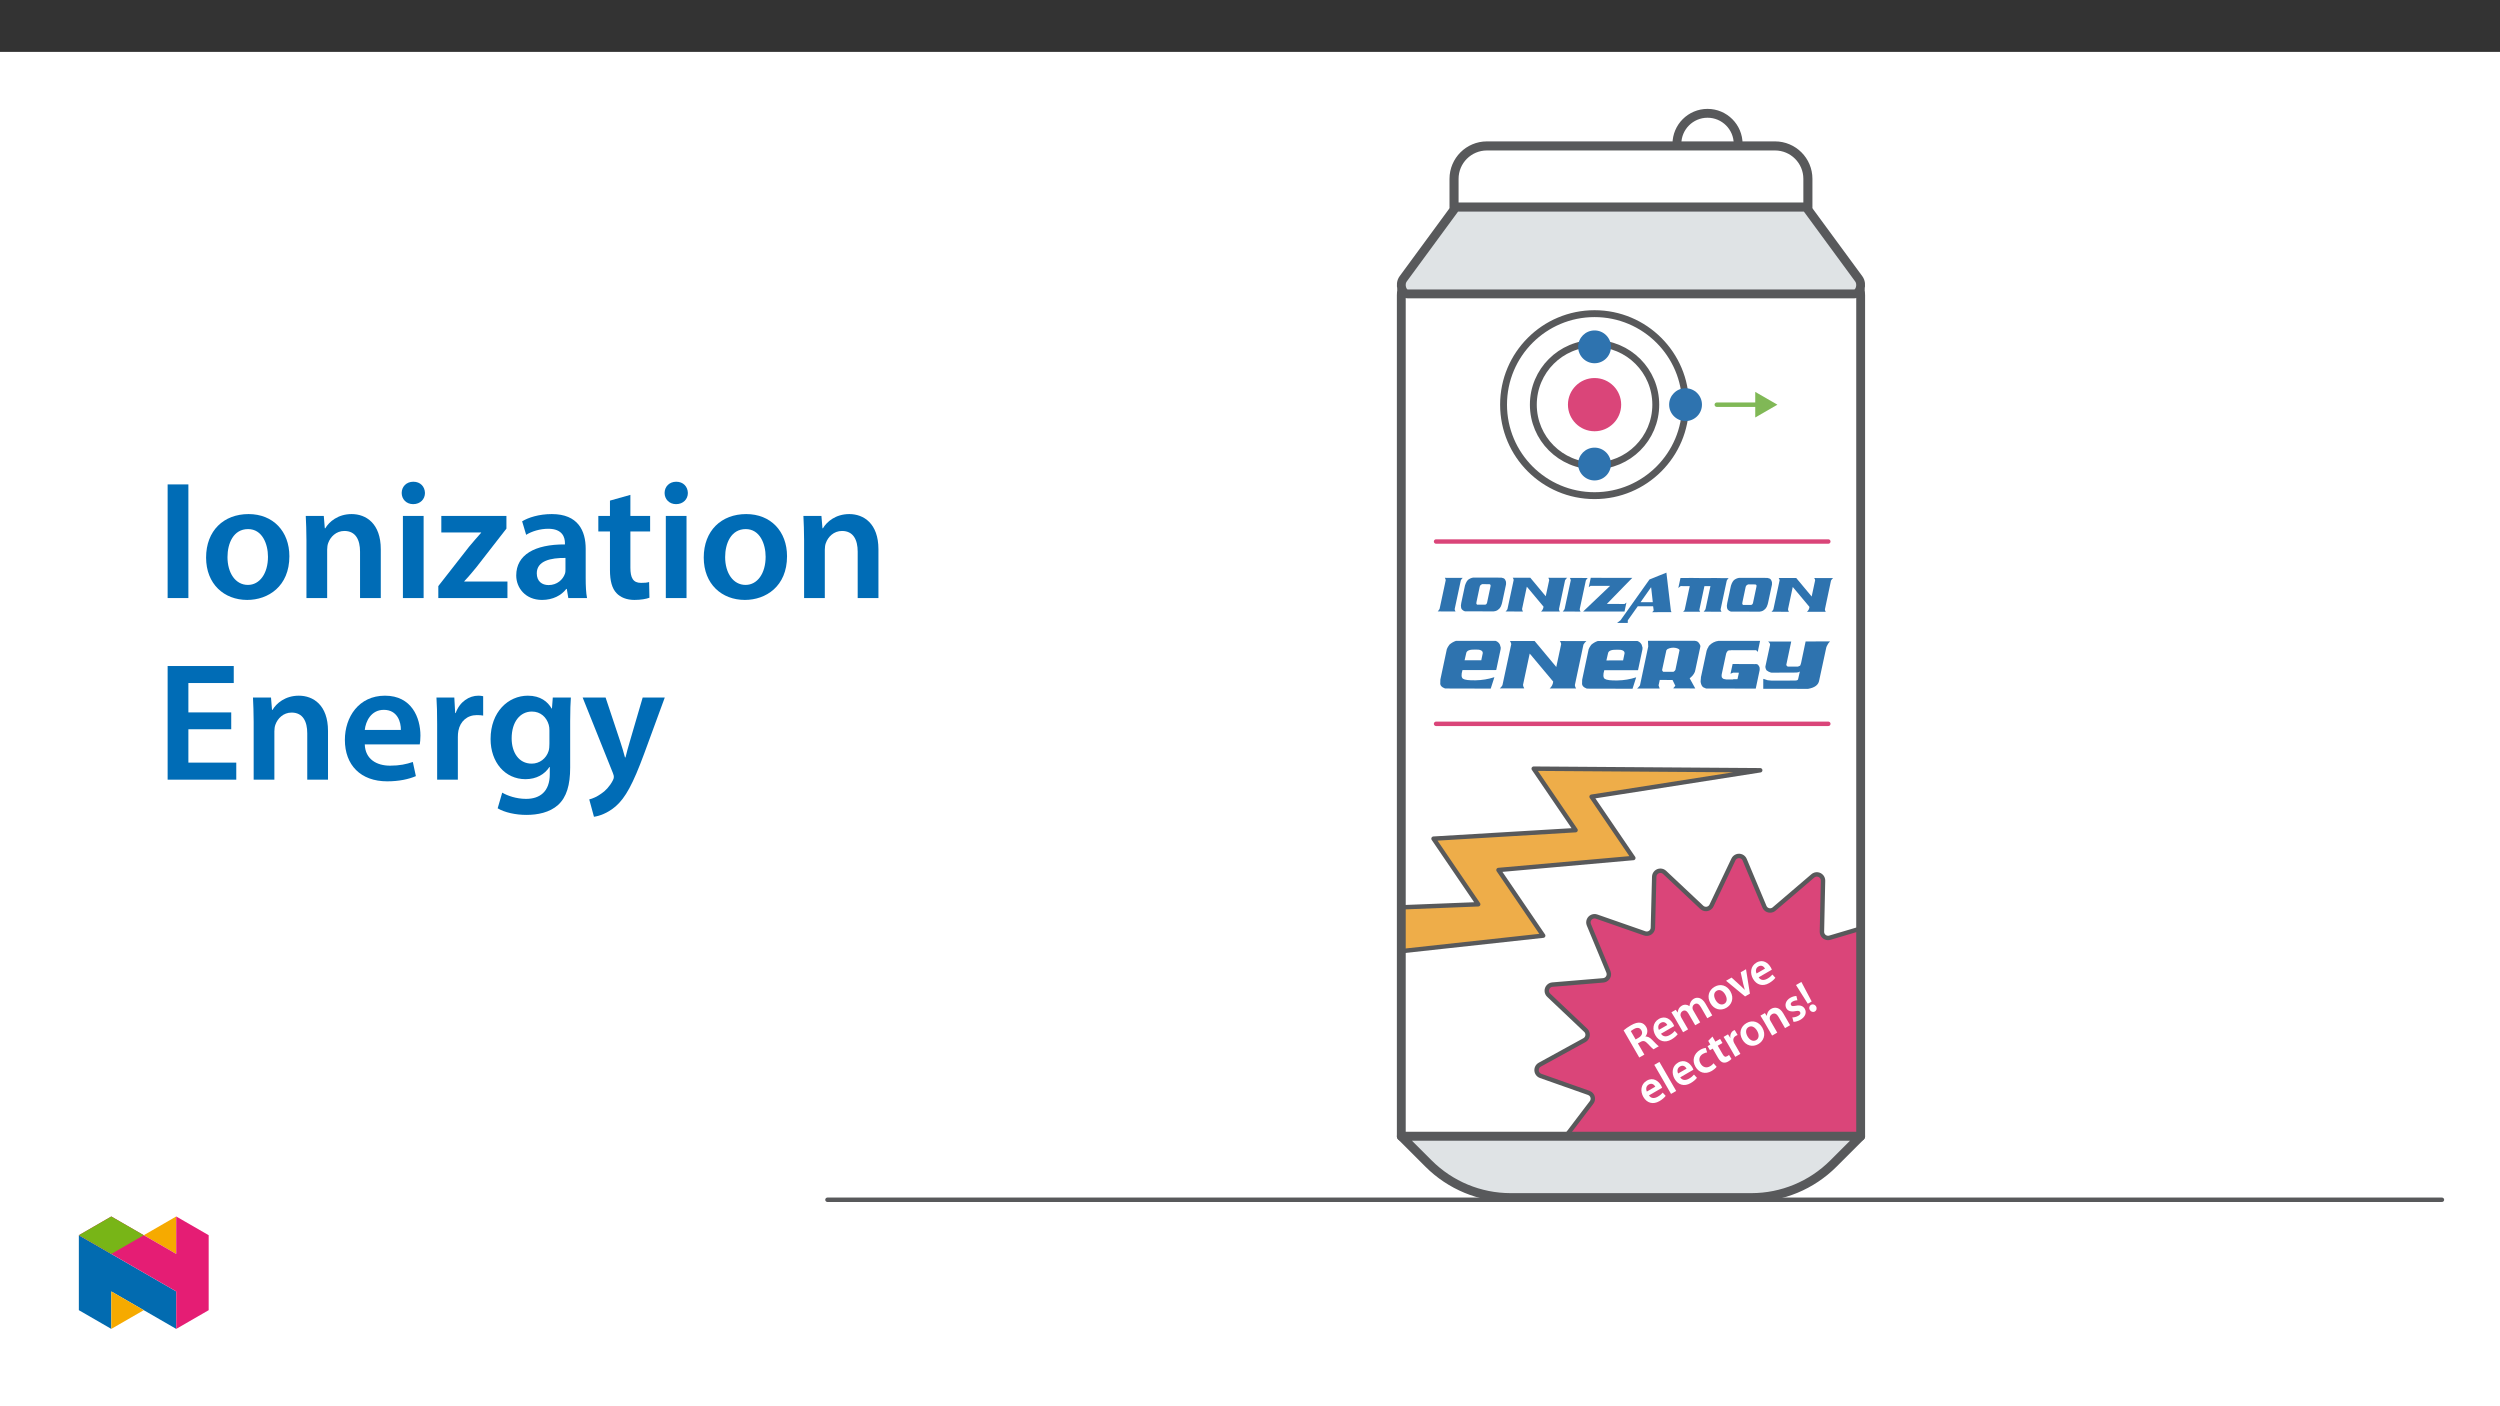 ﻿<?xml version="1.0" encoding="utf-8"?>
<svg xmlns="http://www.w3.org/2000/svg" xmlns:xlink="http://www.w3.org/1999/xlink" viewBox="0 0 960 540" version="1.1">
  <rect x="0" y="0" width="960" height="540" fill="#333333" stroke="none"/>
  <defs>
    <g>
      <symbol overflow="visible" id="glyph0-0">
        <path style="stroke:none;" d="M 0 0 L 7.781 -4.484 L 1.438 -15.484 L -6.375 -10.984 L -0.031 0.016 Z M 0.297 -8.453 L -4.5 -10.859 L 0.594 -13.797 L 0.281 -8.5 Z M 1.203 -7.953 L 1.562 -13.359 L 6.016 -5.656 L 1.219 -8.031 Z M 0.797 -1.516 L 1.172 -6.953 L 5.906 -4.609 L 0.812 -1.672 Z M -4.688 -9.859 L 0.203 -7.438 L -0.141 -2.094 L -4.594 -9.797 Z M -4.688 -9.859 " />
      </symbol>
      <symbol overflow="visible" id="glyph0-1">
        <path style="stroke:none;" d="M 1.109 -0.641 L 3.016 -1.734 L 0.531 -6.031 L 1.484 -6.578 C 2.578 -7.188 3.25 -7.062 4.359 -5.875 C 5.391 -4.75 6.188 -4 6.516 -3.766 L 8.562 -4.938 C 8.016 -5.281 7.062 -6.312 5.969 -7.422 C 5.141 -8.281 4.203 -8.812 3.312 -8.641 L 3.344 -8.594 C 4.141 -9.484 4.5 -11.016 3.719 -12.359 C 3.203 -13.266 2.422 -13.828 1.562 -13.969 C 0.516 -14.141 -0.656 -13.844 -2.172 -12.969 C -3.266 -12.344 -4.281 -11.625 -4.953 -11.031 L 1.062 -0.609 Z M -2.203 -10.75 C -2.031 -10.875 -1.672 -11.172 -1.062 -11.516 C 0.172 -12.234 1.219 -12.188 1.875 -11.047 C 2.469 -10 2.062 -8.938 0.766 -8.188 L -0.344 -7.547 L -2.188 -10.75 Z M -2.203 -10.75 " />
      </symbol>
      <symbol overflow="visible" id="glyph0-2">
        <path style="stroke:none;" d="M 5.547 -7.609 C 5.484 -7.797 5.359 -8.109 5.156 -8.453 C 4.203 -10.125 2.172 -11.719 -0.297 -10.297 C -2.719 -8.906 -2.844 -6.109 -1.641 -4.031 C -0.297 -1.703 2.062 -0.984 4.516 -2.406 C 5.609 -3.031 6.406 -3.75 6.938 -4.438 L 5.797 -5.688 C 5.328 -5.141 4.781 -4.625 3.891 -4.125 C 2.672 -3.406 1.328 -3.344 0.516 -4.625 L 5.562 -7.547 Z M -0.281 -6.016 C -0.656 -6.844 -0.75 -8.125 0.422 -8.797 C 1.703 -9.547 2.609 -8.625 2.953 -7.969 L -0.328 -6.078 Z M -0.281 -6.016 " />
      </symbol>
      <symbol overflow="visible" id="glyph0-3">
        <path style="stroke:none;" d="M 1.031 -0.594 L 2.906 -1.672 L 0.297 -6.203 C 0.172 -6.422 0.078 -6.656 0.016 -6.906 C -0.094 -7.516 0.094 -8.297 0.812 -8.703 C 1.688 -9.219 2.469 -8.75 3.078 -7.688 L 5.641 -3.25 L 7.547 -4.359 L 4.891 -8.953 C 4.766 -9.172 4.656 -9.438 4.625 -9.641 C 4.516 -10.312 4.75 -10.984 5.391 -11.359 C 6.312 -11.891 7.109 -11.438 7.844 -10.172 L 10.281 -5.938 L 12.188 -7.031 L 9.578 -11.547 C 8.188 -13.969 6.375 -14.156 5.125 -13.438 C 4.5 -13.062 4.109 -12.594 3.844 -12.047 C 3.625 -11.625 3.484 -11.141 3.438 -10.609 L 3.406 -10.594 C 2.672 -11.188 1.531 -11.359 0.531 -10.781 C -0.75 -10.031 -1.031 -8.891 -1.078 -8.141 L -1.094 -8.141 L -1.828 -9.188 L -3.5 -8.219 C -3.062 -7.516 -2.609 -6.797 -2.109 -5.938 L 0.984 -0.562 Z M 1.031 -0.594 " />
      </symbol>
      <symbol overflow="visible" id="glyph0-4">
        <path style="stroke:none;" d="M -0.078 -10.422 C -2.359 -9.109 -3.109 -6.578 -1.672 -4.078 C -0.266 -1.656 2.297 -1.094 4.422 -2.328 C 6.359 -3.438 7.578 -5.891 5.984 -8.656 C 4.656 -10.969 2.188 -11.734 -0.078 -10.422 Z M 0.734 -8.906 C 2.031 -9.656 3.312 -8.625 3.984 -7.453 C 4.875 -5.906 4.719 -4.5 3.625 -3.875 C 2.484 -3.219 1.156 -3.828 0.312 -5.297 C -0.406 -6.547 -0.609 -8.125 0.734 -8.906 Z M 0.734 -8.906 " />
      </symbol>
      <symbol overflow="visible" id="glyph0-5">
        <path style="stroke:none;" d="M -4.266 -7.703 L 2.984 -1.719 L 4.844 -2.797 L 3.344 -12.172 L 1.297 -11 L 2.312 -6.375 C 2.5 -5.594 2.672 -4.891 2.875 -4.281 L 2.859 -4.266 C 2.406 -4.734 1.891 -5.25 1.297 -5.781 L -2.203 -8.969 L -4.312 -7.75 Z M -4.266 -7.703 " />
      </symbol>
      <symbol overflow="visible" id="glyph0-6">
        <path style="stroke:none;" d="M 1.031 -0.594 L 2.953 -1.703 L -3.484 -12.859 L -5.453 -11.719 L 0.984 -0.562 Z M 1.031 -0.594 " />
      </symbol>
      <symbol overflow="visible" id="glyph0-7">
        <path style="stroke:none;" d="M 5.297 -5.406 C 5.031 -5.047 4.625 -4.625 3.969 -4.25 C 2.656 -3.484 1.188 -3.75 0.297 -5.312 C -0.516 -6.672 -0.234 -8.172 1.219 -9.016 C 1.906 -9.406 2.406 -9.531 2.828 -9.562 L 2.297 -11.328 C 1.734 -11.266 0.922 -11 0.219 -10.594 C -2.438 -9.062 -2.969 -6.344 -1.656 -4.078 C -0.312 -1.734 2.156 -1.047 4.516 -2.406 C 5.469 -2.953 6.172 -3.609 6.484 -4.047 Z M 5.297 -5.406 " />
      </symbol>
      <symbol overflow="visible" id="glyph0-8">
        <path style="stroke:none;" d="M -3.922 -9.797 L -3.141 -8.438 L -4.203 -7.812 L -3.297 -6.25 L -2.234 -6.875 L -0.219 -3.391 C 0.344 -2.406 0.984 -1.766 1.656 -1.562 C 2.234 -1.391 2.969 -1.484 3.672 -1.891 C 4.281 -2.234 4.75 -2.625 4.984 -2.906 L 4.031 -4.453 C 3.828 -4.266 3.656 -4.141 3.312 -3.953 C 2.594 -3.531 2.125 -3.781 1.594 -4.719 L -0.297 -7.984 L 1.516 -9.031 L 0.609 -10.594 L -1.203 -9.547 L -2.328 -11.5 L -3.953 -9.844 Z M -3.922 -9.797 " />
      </symbol>
      <symbol overflow="visible" id="glyph0-9">
        <path style="stroke:none;" d="M 1.031 -0.594 L 2.953 -1.703 L 0.656 -5.688 C 0.531 -5.891 0.438 -6.094 0.359 -6.312 C 0.031 -7.266 0.344 -8.141 1.266 -8.656 C 1.484 -8.797 1.672 -8.875 1.891 -8.938 L 0.781 -10.844 C 0.578 -10.797 0.469 -10.75 0.281 -10.641 C -0.547 -10.156 -1.109 -9.016 -0.875 -7.844 L -0.906 -7.828 L -1.812 -9.203 L -3.5 -8.219 C -3.047 -7.516 -2.594 -6.781 -2 -5.75 L 0.984 -0.562 Z M 1.031 -0.594 " />
      </symbol>
      <symbol overflow="visible" id="glyph0-10">
        <path style="stroke:none;" d="M 1.031 -0.594 L 2.953 -1.703 L 0.344 -6.219 C 0.219 -6.438 0.125 -6.688 0.094 -6.875 C -0.031 -7.578 0.203 -8.359 0.953 -8.797 C 2 -9.391 2.812 -8.844 3.438 -7.75 L 5.938 -3.422 L 7.891 -4.547 L 5.266 -9.094 C 3.891 -11.484 1.984 -11.609 0.656 -10.844 C -0.609 -10.125 -1.031 -8.906 -1.031 -8.125 L -1.047 -8.125 L -1.797 -9.203 L -3.5 -8.219 C -3.062 -7.516 -2.609 -6.797 -2.109 -5.938 L 0.984 -0.562 Z M 1.031 -0.594 " />
      </symbol>
      <symbol overflow="visible" id="glyph0-11">
        <path style="stroke:none;" d="M 0.328 -0.703 C 1.062 -0.719 2.016 -0.953 2.938 -1.484 C 4.938 -2.641 5.438 -4.344 4.641 -5.719 C 3.984 -6.812 2.891 -7.219 1.234 -6.891 C 0.062 -6.703 -0.359 -6.656 -0.641 -7.141 C -0.906 -7.609 -0.719 -8.094 -0.031 -8.5 C 0.625 -8.875 1.375 -9 1.812 -8.984 L 1.422 -10.641 C 0.781 -10.609 -0.078 -10.422 -0.922 -9.938 C -2.656 -8.938 -3.172 -7.203 -2.406 -5.859 C -1.875 -4.953 -0.75 -4.453 1.016 -4.812 C 2.156 -5 2.547 -4.984 2.844 -4.469 C 3.125 -3.984 2.938 -3.484 2.109 -3 C 1.422 -2.609 0.438 -2.375 -0.141 -2.406 L 0.312 -0.688 Z M 0.328 -0.703 " />
      </symbol>
      <symbol overflow="visible" id="glyph0-12">
        <path style="stroke:none;" d="M 0.797 -4.828 L -3.141 -12.297 L -5.203 -11.109 L -0.672 -3.922 L 0.828 -4.781 Z M 2.016 -0.938 C 2.75 -1.359 2.906 -2.234 2.5 -2.922 C 2.078 -3.609 1.281 -3.906 0.562 -3.484 C -0.125 -3.094 -0.312 -2.234 0.094 -1.531 C 0.5 -0.844 1.344 -0.547 2.016 -0.938 Z M 2.016 -0.938 " />
      </symbol>
      <symbol overflow="visible" id="glyph1-0">
        <path style="stroke:none;" d="M 0 0 L 32.375 0 L 32.375 -45.328 L 0 -45.328 Z M 16.188 -25.578 L 5.188 -42.094 L 27.188 -42.094 Z M 18.125 -22.656 L 29.141 -39.172 L 29.141 -6.156 Z M 5.188 -3.234 L 16.188 -19.75 L 27.188 -3.234 Z M 3.234 -39.172 L 14.25 -22.656 L 3.234 -6.156 Z M 3.234 -39.172 " />
      </symbol>
      <symbol overflow="visible" id="glyph1-1">
        <path style="stroke:none;" d="M 4.594 -43.641 L 4.594 0 L 12.562 0 L 12.562 -43.641 Z M 4.594 -43.641 " />
      </symbol>
      <symbol overflow="visible" id="glyph1-2">
        <path style="stroke:none;" d="M 18.578 -32.25 C 9.062 -32.25 2.266 -25.906 2.266 -15.547 C 2.266 -5.375 9.188 0.719 18.062 0.719 C 26.094 0.719 34.25 -4.469 34.25 -16.062 C 34.25 -25.641 27.969 -32.25 18.578 -32.25 Z M 18.391 -26.484 C 23.828 -26.484 26.031 -20.781 26.031 -15.859 C 26.031 -9.453 22.859 -5.047 18.328 -5.047 C 13.531 -5.047 10.484 -9.641 10.484 -15.734 C 10.484 -20.984 12.75 -26.484 18.391 -26.484 Z M 18.391 -26.484 " />
      </symbol>
      <symbol overflow="visible" id="glyph1-3">
        <path style="stroke:none;" d="M 4.281 0 L 12.234 0 L 12.234 -18.578 C 12.234 -19.484 12.375 -20.469 12.625 -21.109 C 13.469 -23.5 15.672 -25.766 18.844 -25.766 C 23.188 -25.766 24.859 -22.344 24.859 -17.812 L 24.859 0 L 32.828 0 L 32.828 -18.719 C 32.828 -28.688 27.125 -32.25 21.625 -32.25 C 16.375 -32.25 12.953 -29.266 11.531 -26.812 L 11.328 -26.812 L 10.938 -31.531 L 4.016 -31.531 C 4.141 -28.812 4.281 -25.766 4.281 -22.141 Z M 4.281 0 " />
      </symbol>
      <symbol overflow="visible" id="glyph1-4">
        <path style="stroke:none;" d="M 12.234 0 L 12.234 -31.531 L 4.281 -31.531 L 4.281 0 Z M 8.281 -44.672 C 5.641 -44.672 3.812 -42.797 3.812 -40.344 C 3.812 -38.016 5.562 -36.062 8.219 -36.062 C 11 -36.062 12.75 -38.016 12.75 -40.344 C 12.688 -42.797 11 -44.672 8.281 -44.672 Z M 8.281 -44.672 " />
      </symbol>
      <symbol overflow="visible" id="glyph1-5">
        <path style="stroke:none;" d="M 1.297 0 L 27.844 0 L 27.844 -6.344 L 11.266 -6.344 L 11.266 -6.469 C 12.891 -8.156 14.375 -9.969 15.922 -11.844 L 27.453 -26.672 L 27.453 -31.531 L 2.453 -31.531 L 2.453 -25.188 L 17.734 -25.188 L 17.734 -25.062 C 16.125 -23.25 14.766 -21.688 13.141 -19.75 L 1.297 -4.594 Z M 1.297 0 " />
      </symbol>
      <symbol overflow="visible" id="glyph1-6">
        <path style="stroke:none;" d="M 28.75 -18.906 C 28.75 -25.828 25.828 -32.25 15.734 -32.25 C 10.75 -32.25 6.672 -30.891 4.344 -29.469 L 5.891 -24.281 C 8.031 -25.641 11.266 -26.609 14.375 -26.609 C 19.938 -26.609 20.781 -23.188 20.781 -21.109 L 20.781 -20.594 C 9.125 -20.656 2.078 -16.578 2.078 -8.672 C 2.078 -3.891 5.641 0.719 11.984 0.719 C 16.125 0.719 19.422 -1.031 21.297 -3.5 L 21.5 -3.5 L 22.078 0 L 29.266 0 C 28.875 -1.938 28.75 -4.734 28.75 -7.578 Z M 20.984 -11.078 C 20.984 -10.484 20.984 -9.906 20.781 -9.328 C 20 -7.062 17.734 -4.984 14.5 -4.984 C 11.984 -4.984 9.969 -6.406 9.969 -9.516 C 9.969 -14.312 15.344 -15.469 20.984 -15.406 Z M 20.984 -11.078 " />
      </symbol>
      <symbol overflow="visible" id="glyph1-7">
        <path style="stroke:none;" d="M 5.562 -37.422 L 5.562 -31.531 L 1.094 -31.531 L 1.094 -25.578 L 5.562 -25.578 L 5.562 -10.75 C 5.562 -6.609 6.344 -3.688 8.094 -1.875 C 9.578 -0.266 11.984 0.719 14.953 0.719 C 17.422 0.719 19.547 0.328 20.719 -0.125 L 20.594 -6.156 C 19.688 -5.891 18.906 -5.828 17.484 -5.828 C 14.438 -5.828 13.406 -7.766 13.406 -11.656 L 13.406 -25.578 L 20.984 -25.578 L 20.984 -31.531 L 13.406 -31.531 L 13.406 -39.625 Z M 5.562 -37.422 " />
      </symbol>
      <symbol overflow="visible" id="glyph1-8">
        <path style="stroke:none;" d="M 29.016 -25.828 L 12.562 -25.828 L 12.562 -37.109 L 29.984 -37.109 L 29.984 -43.641 L 4.594 -43.641 L 4.594 0 L 30.953 0 L 30.953 -6.547 L 12.562 -6.547 L 12.562 -19.359 L 29.016 -19.359 Z M 29.016 -25.828 " />
      </symbol>
      <symbol overflow="visible" id="glyph1-9">
        <path style="stroke:none;" d="M 31.016 -13.531 C 31.141 -14.25 31.281 -15.406 31.281 -16.906 C 31.281 -23.828 27.906 -32.25 17.672 -32.25 C 7.578 -32.25 2.266 -24.016 2.266 -15.281 C 2.266 -5.641 8.281 0.641 18.516 0.641 C 23.047 0.641 26.812 -0.188 29.531 -1.359 L 28.359 -6.797 C 25.906 -5.953 23.312 -5.375 19.625 -5.375 C 14.5 -5.375 10.094 -7.828 9.906 -13.531 Z M 9.906 -19.094 C 10.234 -22.344 12.297 -26.812 17.219 -26.812 C 22.531 -26.812 23.828 -22.016 23.766 -19.094 Z M 9.906 -19.094 " />
      </symbol>
      <symbol overflow="visible" id="glyph1-10">
        <path style="stroke:none;" d="M 4.281 0 L 12.234 0 L 12.234 -16.375 C 12.234 -17.219 12.297 -18.062 12.438 -18.781 C 13.141 -22.406 15.797 -24.797 19.547 -24.797 C 20.531 -24.797 21.234 -24.734 21.953 -24.609 L 21.953 -32.047 C 21.297 -32.188 20.844 -32.25 20.078 -32.25 C 16.641 -32.25 12.953 -29.984 11.391 -25.578 L 11.203 -25.578 L 10.875 -31.531 L 4.016 -31.531 C 4.203 -28.75 4.281 -25.641 4.281 -21.375 Z M 4.281 0 " />
      </symbol>
      <symbol overflow="visible" id="glyph1-11">
        <path style="stroke:none;" d="M 32.828 -22.469 C 32.828 -26.812 32.953 -29.391 33.094 -31.531 L 26.156 -31.531 L 25.828 -27.328 L 25.703 -27.328 C 24.219 -29.922 21.438 -32.25 16.578 -32.25 C 9 -32.25 2.266 -25.969 2.266 -15.609 C 2.266 -6.672 7.828 -0.188 15.672 -0.188 C 19.875 -0.188 23.047 -2.078 24.859 -4.859 L 25 -4.859 L 25 -2.141 C 25 4.656 21.109 7.375 15.922 7.375 C 12.109 7.375 8.734 6.156 6.734 4.984 L 4.984 11 C 7.703 12.625 11.984 13.531 16 13.531 C 20.328 13.531 24.922 12.625 28.172 9.719 C 31.469 6.734 32.828 2 32.828 -4.594 Z M 24.859 -13.797 C 24.859 -12.891 24.797 -11.781 24.547 -11 C 23.641 -8.094 21.047 -6.156 18.062 -6.156 C 13.078 -6.156 10.359 -10.484 10.359 -15.859 C 10.359 -22.281 13.656 -26.156 18.125 -26.156 C 21.5 -26.156 23.766 -23.953 24.609 -21.047 C 24.797 -20.391 24.859 -19.688 24.859 -18.906 Z M 24.859 -13.797 " />
      </symbol>
      <symbol overflow="visible" id="glyph1-12">
        <path style="stroke:none;" d="M 0.516 -31.531 L 12.109 -2.594 C 12.438 -1.812 12.5 -1.359 12.5 -1.031 C 12.5 -0.641 12.375 -0.188 12.047 0.391 C 10.938 2.531 9.188 4.406 7.641 5.375 C 6.016 6.547 4.406 7.25 3.047 7.578 L 4.859 14.25 C 6.797 13.984 10.031 12.953 13.203 10.234 C 16.906 7 19.812 1.75 24.156 -10.031 L 32.047 -31.531 L 23.562 -31.531 L 18.641 -14.703 C 18 -12.688 17.422 -10.297 16.969 -8.547 L 16.766 -8.547 C 16.312 -10.297 15.609 -12.688 14.953 -14.641 L 9.328 -31.531 Z M 0.516 -31.531 " />
      </symbol>
    </g>
    <clipPath id="clip1">
      <path d="M 538.098 295 L 676 295 L 676 368 L 538.098 368 Z M 538.098 295 " />
    </clipPath>
    <clipPath id="clip2">
      <path d="M 538.098 294 L 677 294 L 677 369 L 538.098 369 Z M 538.098 294 " />
    </clipPath>
    <clipPath id="clip3">
      <path d="M 590 328 L 714.492 328 L 714.492 436.344 L 590 436.344 Z M 590 328 " />
    </clipPath>
    <clipPath id="clip4">
      <path d="M 565 304 L 714.492 304 L 714.492 436.344 L 565 436.344 Z M 565 304 " />
    </clipPath>
    <clipPath id="clip5">
      <path d="M 316.898 459 L 938.543 459 L 938.543 462 L 316.898 462 Z M 316.898 459 " />
    </clipPath>
    <clipPath id="clip6">
      <path d="M 642 41.812 L 670 41.812 L 670 57 L 642 57 Z M 642 41.812 " />
    </clipPath>
    <clipPath id="clip7">
      <path d="M 30.277 474 L 68 474 L 68 510.301 L 30.277 510.301 Z M 30.277 474 " />
    </clipPath>
    <clipPath id="clip8">
      <path d="M 42 495 L 56 495 L 56 510.301 L 42 510.301 Z M 42 495 " />
    </clipPath>
    <clipPath id="clip9">
      <path d="M 55 467.125 L 68 467.125 L 68 482 L 55 482 Z M 55 467.125 " />
    </clipPath>
    <clipPath id="clip10">
      <path d="M 30.277 467.125 L 80.133 467.125 L 80.133 510.301 L 30.277 510.301 Z M 30.277 467.125 " />
    </clipPath>
    <clipPath id="clip11">
      <path d="M 30.277 467.125 L 56 467.125 L 56 482 L 30.277 482 Z M 30.277 467.125 " />
    </clipPath>
  </defs>
  <g id="surface1">
    <path style=" stroke:none;fill-rule:nonzero;fill:rgb(100%,100%,100%);fill-opacity:1;" d="M 0 559.926 L 960 559.926 L 960 19.926 L 0 19.926 Z M 0 559.926 " />
    <g clip-path="url(#clip1)" clip-rule="nonzero">
      <path style=" stroke:none;fill-rule:nonzero;fill:rgb(93.3%,67.799%,28.6%);fill-opacity:1;" d="M 605.02 318.781 L 550.473 322.047 L 567.629 347.246 L 513.254 349.398 L 514.625 367.812 C 516.09 367.652 583.242 360.309 592.586 359.289 L 575.418 334.082 L 627.195 329.477 L 611.168 305.938 L 675.922 295.785 L 588.941 295.168 Z M 605.02 318.781 " />
    </g>
    <g clip-path="url(#clip2)" clip-rule="nonzero">
      <path style="fill:none;stroke-width:2;stroke-linecap:round;stroke-linejoin:round;stroke:rgb(34.499%,34.9%,35.699%);stroke-opacity:1;stroke-miterlimit:4;" d="M -0.002 -0.001 L -64.175 -3.843 L -43.991 -33.489 L -107.961 -36.021 L -106.348 -57.685 C -104.625 -57.497 -25.622 -48.857 -14.63 -47.657 L -34.827 -18.002 L 26.087 -12.584 L 7.232 15.109 L 83.413 27.053 L -18.917 27.779 Z M -0.002 -0.001 " transform="matrix(0.85,0,0,-0.85,605.021,318.78)" />
    </g>
    <g clip-path="url(#clip3)" clip-rule="nonzero">
      <path style=" stroke:none;fill-rule:nonzero;fill:rgb(85.5%,27.1%,47.499%);fill-opacity:1;" d="M 706.84 467.711 L 690.102 457.566 C 688.98 456.887 687.527 457.246 686.848 458.363 C 686.723 458.57 686.629 458.801 686.57 459.039 L 682.016 478.074 C 681.711 479.348 680.434 480.129 679.164 479.828 C 678.598 479.691 678.102 479.352 677.77 478.875 L 666.605 462.797 C 665.859 461.723 664.387 461.457 663.312 462.203 C 663.109 462.34 662.934 462.512 662.781 462.707 L 650.879 478.246 C 650.082 479.281 648.598 479.48 647.559 478.684 C 647.098 478.332 646.781 477.82 646.672 477.25 L 643.016 458.02 C 642.77 456.734 641.531 455.891 640.246 456.137 C 640.004 456.184 639.773 456.266 639.559 456.383 L 622.363 465.734 C 621.215 466.359 619.777 465.934 619.152 464.785 C 618.875 464.277 618.793 463.68 618.926 463.113 L 623.406 444.059 C 623.707 442.785 622.918 441.512 621.645 441.211 C 621.406 441.156 621.16 441.137 620.914 441.156 L 601.402 442.707 C 600.098 442.812 598.957 441.84 598.855 440.535 C 598.809 439.957 598.977 439.379 599.328 438.918 L 611.172 423.332 C 611.961 422.289 611.758 420.805 610.719 420.012 C 610.523 419.867 610.305 419.75 610.074 419.668 L 591.617 413.148 C 590.387 412.711 589.738 411.359 590.176 410.125 C 590.367 409.578 590.758 409.121 591.266 408.84 L 608.426 399.418 C 609.57 398.789 609.988 397.352 609.359 396.203 C 609.242 395.988 609.09 395.793 608.914 395.625 L 594.703 382.16 C 593.754 381.262 593.715 379.762 594.613 378.816 C 595.016 378.391 595.555 378.133 596.137 378.086 L 615.641 376.457 C 616.945 376.348 617.914 375.203 617.805 373.898 C 617.781 373.656 617.727 373.414 617.633 373.188 L 610.129 355.109 C 609.625 353.902 610.199 352.516 611.406 352.016 C 611.941 351.793 612.543 351.777 613.094 351.969 L 631.574 358.414 C 632.809 358.844 634.16 358.191 634.59 356.957 C 634.672 356.727 634.715 356.484 634.719 356.238 L 635.219 336.672 C 635.25 335.363 636.34 334.332 637.645 334.363 C 638.227 334.379 638.781 334.605 639.207 335.004 L 653.469 348.41 C 654.422 349.309 655.922 349.262 656.812 348.309 C 656.984 348.129 657.121 347.926 657.227 347.703 L 665.641 330.031 C 666.203 328.852 667.613 328.348 668.797 328.91 C 669.32 329.16 669.734 329.594 669.961 330.133 L 677.539 348.18 C 678.043 349.387 679.43 349.953 680.637 349.445 C 680.863 349.352 681.074 349.223 681.258 349.062 L 696.133 336.34 C 697.125 335.488 698.621 335.605 699.469 336.598 C 699.848 337.043 700.051 337.609 700.039 338.188 L 699.621 357.758 C 699.59 359.066 700.629 360.148 701.934 360.176 C 702.18 360.18 702.426 360.148 702.66 360.078 L 721.426 354.504 C 722.676 354.133 723.996 354.848 724.367 356.098 C 724.531 356.656 724.488 357.258 724.238 357.781 L 715.898 375.492 C 715.34 376.672 715.848 378.082 717.027 378.641 C 717.25 378.746 717.488 378.812 717.73 378.848 L 737.141 381.387 C 738.438 381.555 739.348 382.746 739.18 384.039 C 739.105 384.617 738.82 385.145 738.379 385.527 L 723.555 398.309 C 722.562 399.164 722.453 400.656 723.309 401.648 C 723.469 401.832 723.656 401.992 723.863 402.121 L 740.562 412.336 C 741.68 413.02 742.027 414.477 741.348 415.59 C 741.043 416.086 740.566 416.453 740.012 416.621 L 721.27 422.27 C 720.02 422.648 719.309 423.969 719.684 425.219 C 719.758 425.453 719.863 425.676 720.004 425.879 L 731.102 442.004 C 731.844 443.078 731.57 444.555 730.492 445.293 C 730.016 445.625 729.43 445.766 728.855 445.691 L 709.434 443.23 C 708.137 443.066 706.953 443.984 706.789 445.281 C 706.758 445.523 706.766 445.77 706.809 446.012 L 710.391 465.254 C 710.633 466.539 709.781 467.777 708.496 468.016 C 707.926 468.121 707.336 468.016 706.84 467.711 " />
    </g>
    <g clip-path="url(#clip4)" clip-rule="nonzero">
      <path style="fill:none;stroke-width:2;stroke-linecap:butt;stroke-linejoin:miter;stroke:rgb(34.499%,34.9%,35.699%);stroke-opacity:1;stroke-miterlimit:10;" d="M 0.002 0.002 L -19.691 11.937 C -21.009 12.737 -22.719 12.314 -23.519 11 C -23.666 10.756 -23.776 10.485 -23.845 10.204 L -29.203 -12.19 C -29.562 -13.688 -31.065 -14.607 -32.558 -14.253 C -33.225 -14.092 -33.808 -13.693 -34.199 -13.132 L -47.333 5.784 C -48.211 7.047 -49.943 7.36 -51.207 6.482 C -51.446 6.321 -51.653 6.119 -51.832 5.889 L -65.835 -12.392 C -66.772 -13.61 -68.519 -13.844 -69.741 -12.907 C -70.283 -12.493 -70.656 -11.891 -70.784 -11.22 L -75.086 11.404 C -75.375 12.916 -76.832 13.909 -78.344 13.619 C -78.629 13.564 -78.9 13.467 -79.153 13.329 L -99.383 2.328 C -100.734 1.592 -102.425 2.093 -103.16 3.444 C -103.486 4.042 -103.583 4.745 -103.427 5.411 L -98.156 27.829 C -97.802 29.327 -98.73 30.825 -100.228 31.179 C -100.509 31.243 -100.798 31.266 -101.088 31.243 L -124.043 29.419 C -125.577 29.295 -126.919 30.439 -127.039 31.974 C -127.094 32.654 -126.896 33.334 -126.483 33.876 L -112.549 52.213 C -111.621 53.44 -111.86 55.186 -113.082 56.119 C -113.312 56.289 -113.569 56.427 -113.84 56.523 L -135.554 64.193 C -137.002 64.708 -137.765 66.298 -137.25 67.75 C -137.025 68.394 -136.566 68.931 -135.968 69.262 L -115.78 80.347 C -114.433 81.087 -113.941 82.778 -114.681 84.129 C -114.819 84.382 -114.998 84.612 -115.205 84.809 L -131.924 100.65 C -133.041 101.707 -133.087 103.472 -132.03 104.584 C -131.556 105.085 -130.922 105.388 -130.237 105.443 L -107.292 107.36 C -105.757 107.488 -104.617 108.835 -104.746 110.37 C -104.773 110.655 -104.838 110.94 -104.948 111.206 L -113.776 132.475 C -114.369 133.895 -113.693 135.526 -112.273 136.114 C -111.644 136.376 -110.936 136.395 -110.288 136.17 L -88.546 128.587 C -87.094 128.081 -85.504 128.849 -84.998 130.301 C -84.902 130.572 -84.851 130.857 -84.847 131.147 L -84.259 154.166 C -84.222 155.705 -82.94 156.919 -81.405 156.882 C -80.72 156.863 -80.067 156.597 -79.566 156.128 L -62.788 140.356 C -61.667 139.299 -59.902 139.354 -58.854 140.476 C -58.652 140.687 -58.491 140.926 -58.367 141.188 L -48.468 161.978 C -47.806 163.366 -46.147 163.959 -44.755 163.297 C -44.139 163.003 -43.652 162.493 -43.385 161.859 L -34.47 140.627 C -33.877 139.207 -32.246 138.541 -30.826 139.138 C -30.559 139.249 -30.311 139.4 -30.095 139.589 L -12.595 154.556 C -11.428 155.558 -9.668 155.42 -8.67 154.253 C -8.225 153.729 -7.986 153.063 -7.999 152.383 L -8.491 129.359 C -8.528 127.819 -7.305 126.546 -5.77 126.514 C -5.481 126.51 -5.191 126.546 -4.916 126.629 L 17.162 133.187 C 18.632 133.624 20.185 132.783 20.622 131.312 C 20.815 130.655 20.764 129.947 20.47 129.331 L 10.659 108.495 C 10.002 107.107 10.599 105.448 11.987 104.791 C 12.249 104.667 12.529 104.589 12.814 104.547 L 35.65 101.56 C 37.175 101.363 38.246 99.961 38.048 98.44 C 37.961 97.76 37.626 97.139 37.106 96.689 L 19.666 81.652 C 18.499 80.646 18.37 78.89 19.377 77.723 C 19.565 77.507 19.786 77.318 20.029 77.167 L 39.675 65.149 C 40.99 64.345 41.399 62.631 40.599 61.321 C 40.241 60.738 39.68 60.306 39.027 60.108 L 16.978 53.463 C 15.507 53.017 14.671 51.464 15.112 49.993 C 15.199 49.717 15.323 49.455 15.489 49.216 L 28.545 30.246 C 29.418 28.982 29.096 27.245 27.828 26.376 C 27.267 25.986 26.578 25.82 25.902 25.908 L 3.053 28.803 C 1.527 28.996 0.135 27.916 -0.058 26.39 C -0.095 26.105 -0.086 25.816 -0.035 25.531 L 4.179 2.893 C 4.464 1.381 3.462 -0.076 1.95 -0.356 C 1.279 -0.48 0.585 -0.356 0.002 0.002 Z M 0.002 0.002 " transform="matrix(0.85,0,0,-0.85,706.838,467.713)" />
    </g>
    <g clip-path="url(#clip5)" clip-rule="nonzero">
      <path style="fill:none;stroke-width:2;stroke-linecap:round;stroke-linejoin:round;stroke:rgb(34.499%,34.9%,35.699%);stroke-opacity:1;stroke-miterlimit:4;" d="M -0.001 0.002 L 729.351 0.002 " transform="matrix(0.85,0,0,-0.85,317.747,460.713)" />
    </g>
    <path style=" stroke:none;fill-rule:nonzero;fill:rgb(17.999%,45.099%,68.599%);fill-opacity:1;" d="M 554.82 221.887 L 561.703 221.895 C 561.555 222.016 561.422 222.152 561.301 222.305 C 561.168 222.473 561.051 222.656 560.957 222.852 L 558.586 233.93 C 558.629 234.211 558.734 234.48 558.891 234.719 L 558.91 234.797 L 552.066 234.789 C 552.355 234.504 552.598 234.184 552.797 233.832 L 555.164 222.77 C 555.113 222.453 554.996 222.152 554.82 221.887 " />
    <path style=" stroke:none;fill-rule:nonzero;fill:rgb(17.999%,45.099%,68.599%);fill-opacity:1;" d="M 569.16 224.316 C 568.852 224.422 568.574 224.613 568.375 224.871 L 568.219 225.273 L 566.988 231.102 C 566.961 231.203 566.945 231.312 566.938 231.418 C 566.934 231.527 566.922 231.652 566.91 231.793 C 566.969 231.945 567.059 232.082 567.18 232.195 L 570.359 232.199 C 570.637 232.129 570.859 231.926 570.957 231.66 L 571.031 231.434 L 572.344 225.258 C 572.535 224.57 572.273 224.258 571.555 224.32 L 570.676 224.32 Z M 565.652 221.801 L 576.543 221.812 L 577.406 222.062 L 577.676 222.234 C 577.832 222.379 577.961 222.551 578.047 222.742 C 578.152 222.957 578.238 223.18 578.309 223.406 L 578.324 224.211 L 578.305 224.441 L 576.863 231.188 C 576.828 231.457 576.766 231.723 576.668 231.973 C 576.617 232.18 576.539 232.379 576.438 232.566 L 576.418 232.684 C 576.367 232.785 576.309 232.895 576.246 233.008 C 576.172 233.141 576.086 233.27 575.996 233.391 L 575.883 233.566 C 575.738 233.707 575.594 233.848 575.441 233.984 C 575.266 234.141 575.082 234.281 574.883 234.406 C 574.477 234.609 574.031 234.73 573.582 234.77 L 562.633 234.758 L 562.457 234.719 C 561.957 234.555 561.52 234.23 561.211 233.801 C 561.062 233.426 560.992 233.027 561.004 232.629 L 560.984 232.551 C 561.004 232.184 561.055 231.82 561.137 231.461 L 562.562 224.789 L 562.91 223.887 C 563.102 223.453 563.363 223.051 563.68 222.699 C 564.246 222.23 564.93 221.922 565.652 221.801 " />
    <path style=" stroke:none;fill-rule:nonzero;fill:rgb(17.999%,45.099%,68.599%);fill-opacity:1;" d="M 581.137 222.277 C 581.074 222.125 580.992 221.984 580.898 221.855 L 587.645 221.859 L 593.562 228.961 L 594.895 222.75 C 594.883 222.434 594.75 222.133 594.527 221.906 C 594.734 221.848 594.949 221.832 595.164 221.867 L 601.797 221.875 C 601.473 222.145 601.199 222.469 600.988 222.832 L 598.641 233.914 C 598.664 234.246 598.785 234.566 598.984 234.836 L 591.754 234.828 C 592.312 234.352 592.656 233.676 592.715 232.949 L 586.953 226.059 C 586.953 226.008 586.918 225.969 586.855 225.945 L 586.609 225.637 L 586.414 225.445 L 586.301 225.293 L 584.473 233.859 C 584.496 234.172 584.602 234.469 584.777 234.723 L 584.797 234.82 L 578.121 234.812 C 578.422 234.57 578.672 234.27 578.852 233.934 L 581.258 222.699 C 581.234 222.555 581.191 222.414 581.137 222.277 " />
    <path style=" stroke:none;fill-rule:nonzero;fill:rgb(17.999%,45.099%,68.599%);fill-opacity:1;" d="M 602.832 221.934 L 609.715 221.941 C 609.566 222.062 609.43 222.199 609.312 222.352 C 609.176 222.523 609.062 222.707 608.965 222.898 L 606.598 233.98 C 606.641 234.262 606.742 234.527 606.902 234.766 L 606.922 234.844 L 600.078 234.836 C 600.363 234.551 600.609 234.23 600.805 233.879 L 603.176 222.816 C 603.125 222.5 603.008 222.199 602.832 221.934 " />
    <path style=" stroke:none;fill-rule:nonzero;fill:rgb(17.999%,45.099%,68.599%);fill-opacity:1;" d="M 610.848 221.883 L 626.797 221.902 L 624.109 224.641 L 617.027 231.918 L 623.855 231.926 L 624.547 231.391 L 623.812 234.84 L 607.918 234.824 L 618.266 224.98 L 610.766 224.973 L 610.074 225.488 Z M 610.848 221.883 " />
    <path style=" stroke:none;fill-rule:nonzero;fill:rgb(17.999%,45.099%,68.599%);fill-opacity:1;" d="M 634.004 225.512 L 629.973 231.242 L 634.574 231.246 L 634.668 231.207 L 634.062 225.742 Z M 639.898 219.898 L 641.625 234.551 L 641.855 235.047 L 634.438 235.082 L 634.895 234.582 L 635.012 234.391 L 634.801 232.816 L 628.895 232.812 L 625.074 238.215 L 625.055 239.211 L 620.953 239.207 L 622.277 238.191 L 633.395 222.52 L 637.555 220.836 Z M 639.898 219.898 " />
    <path style=" stroke:none;fill-rule:nonzero;fill:rgb(17.999%,45.099%,68.599%);fill-opacity:1;" d="M 652.512 221.965 L 659.375 221.973 L 658.566 225.727 L 657.855 225.094 L 654.5 225.07 L 652.535 234.273 L 652.863 234.906 L 646.324 234.898 L 646.898 234.27 L 648.863 225.066 L 645.355 225.062 L 644.473 225.789 L 645.301 221.957 C 648.789 221.922 651.191 221.926 652.512 221.965 " />
    <path style=" stroke:none;fill-rule:nonzero;fill:rgb(17.999%,45.099%,68.599%);fill-opacity:1;" d="M 656.938 221.988 L 663.824 221.992 C 663.672 222.117 663.539 222.254 663.418 222.406 C 663.285 222.574 663.168 222.758 663.074 222.953 L 660.703 234.031 C 660.746 234.312 660.852 234.582 661.012 234.82 L 661.027 234.895 L 654.184 234.891 C 654.473 234.605 654.719 234.281 654.914 233.93 L 657.281 222.871 C 657.23 222.555 657.113 222.254 656.938 221.988 " />
    <path style=" stroke:none;fill-rule:nonzero;fill:rgb(17.999%,45.099%,68.599%);fill-opacity:1;" d="M 671.277 224.418 C 670.969 224.523 670.695 224.715 670.492 224.973 L 670.336 225.375 L 669.105 231.203 C 669.078 231.305 669.062 231.414 669.059 231.52 C 669.051 231.629 669.039 231.754 669.027 231.895 C 669.086 232.047 669.176 232.184 669.297 232.297 L 672.477 232.297 C 672.754 232.227 672.977 232.027 673.074 231.762 L 673.152 231.531 L 674.461 225.359 C 674.652 224.672 674.391 224.359 673.676 224.422 L 672.793 224.418 Z M 667.773 221.902 L 678.664 221.914 L 679.527 222.164 L 679.793 222.336 C 679.949 222.48 680.078 222.652 680.168 222.844 C 680.27 223.059 680.355 223.281 680.426 223.508 L 680.445 224.312 L 680.426 224.543 L 678.98 231.289 C 678.949 231.559 678.883 231.82 678.785 232.074 C 678.734 232.281 678.656 232.48 678.555 232.668 L 678.535 232.785 C 678.484 232.887 678.43 232.996 678.363 233.109 C 678.289 233.242 678.207 233.371 678.117 233.492 L 678 233.664 C 677.859 233.809 677.711 233.945 677.559 234.086 C 677.387 234.242 677.199 234.383 677 234.508 C 676.594 234.711 676.152 234.832 675.699 234.871 L 664.75 234.859 L 664.578 234.82 C 664.074 234.656 663.637 234.332 663.332 233.898 C 663.184 233.527 663.109 233.129 663.121 232.73 L 663.102 232.652 C 663.121 232.285 663.176 231.918 663.258 231.559 L 664.684 224.891 L 665.027 223.988 C 665.219 223.555 665.48 223.152 665.797 222.801 C 666.363 222.332 667.047 222.023 667.773 221.902 " />
    <path style=" stroke:none;fill-rule:nonzero;fill:rgb(17.999%,45.099%,68.599%);fill-opacity:1;" d="M 683.254 222.379 C 683.191 222.227 683.109 222.086 683.016 221.957 L 689.762 221.961 L 695.68 229.062 L 697.012 222.852 C 697 222.535 696.871 222.234 696.645 222.008 C 696.852 221.949 697.07 221.934 697.281 221.969 L 703.914 221.977 C 703.594 222.246 703.32 222.57 703.109 222.934 L 700.758 234.016 C 700.785 234.348 700.902 234.664 701.102 234.934 L 693.875 234.93 C 694.43 234.453 694.777 233.777 694.832 233.051 L 689.07 226.16 C 689.07 226.109 689.039 226.07 688.973 226.047 L 688.727 225.738 L 688.535 225.547 L 688.418 225.391 L 686.59 233.961 C 686.613 234.27 686.719 234.566 686.895 234.824 L 686.914 234.922 L 680.242 234.914 C 680.543 234.672 680.789 234.371 680.969 234.031 L 683.379 222.801 C 683.352 222.656 683.309 222.512 683.254 222.379 " />
    <path style=" stroke:none;fill-rule:nonzero;fill:rgb(17.999%,45.099%,68.599%);fill-opacity:1;" d="M 563.023 250.836 L 562.402 253.555 L 568.812 253.535 L 569.383 250.816 C 569.418 249.809 568.422 249.348 566.395 249.438 C 564.309 249.379 563.188 249.848 563.023 250.836 M 557.691 246.734 C 558.137 246.469 558.605 246.254 559.094 246.09 L 574.344 246.105 C 575.031 246.34 575.602 246.832 575.934 247.48 L 576.281 248.641 L 576.254 249.258 L 574.551 257.285 L 573.848 257.312 L 562.398 257.301 L 561.59 257.301 C 561.066 259.078 561.137 260.191 561.801 260.641 C 562.484 261.09 564.09 261.289 566.621 261.238 C 569.078 261.199 571.512 260.793 573.844 260.035 L 572.441 264.426 L 554.898 264.379 C 553.551 263.875 552.941 263.148 553.07 262.195 L 553.098 260.957 L 555.59 249.238 C 555.691 248.961 555.82 248.695 555.98 248.445 C 556.148 248.164 556.344 247.875 556.559 247.57 C 556.914 247.258 557.289 246.977 557.691 246.734 " />
    <path style=" stroke:none;fill-rule:nonzero;fill:rgb(17.999%,45.099%,68.599%);fill-opacity:1;" d="M 580.148 246.73 C 580.062 246.52 579.949 246.32 579.812 246.137 L 589.297 246.145 L 597.613 256.125 L 599.48 247.395 C 599.465 246.949 599.281 246.527 598.973 246.211 C 599.258 246.125 599.562 246.105 599.859 246.156 L 609.184 246.164 C 608.73 246.547 608.348 247 608.051 247.512 L 604.746 263.082 C 604.785 263.551 604.953 264 605.23 264.375 L 595.074 264.367 C 595.855 263.703 596.344 262.75 596.422 261.727 L 588.32 252.047 C 588.32 251.973 588.277 251.918 588.188 251.883 L 587.836 251.453 L 587.57 251.184 L 587.406 250.965 L 584.836 263.008 C 584.871 263.441 585.02 263.859 585.266 264.223 L 585.293 264.355 L 575.918 264.348 C 576.34 264.008 576.688 263.586 576.941 263.109 L 580.324 247.32 C 580.285 247.117 580.227 246.922 580.148 246.73 " />
    <path style=" stroke:none;fill-rule:nonzero;fill:rgb(17.999%,45.099%,68.599%);fill-opacity:1;" d="M 617.477 250.891 L 616.855 253.609 L 623.266 253.59 L 623.836 250.867 C 623.871 249.863 622.875 249.402 620.848 249.492 C 618.762 249.434 617.641 249.902 617.477 250.891 M 612.145 246.789 C 612.59 246.523 613.059 246.309 613.547 246.145 L 628.797 246.156 C 629.484 246.395 630.055 246.887 630.387 247.535 L 630.734 248.695 L 630.707 249.312 L 629.004 257.34 L 628.301 257.367 L 616.852 257.355 L 616.043 257.355 C 615.52 259.133 615.59 260.246 616.254 260.695 C 616.938 261.145 618.543 261.344 621.074 261.293 C 623.531 261.25 625.965 260.848 628.297 260.086 L 626.895 264.477 L 609.352 264.434 C 608.004 263.93 607.395 263.203 607.523 262.25 L 607.551 261.012 L 610.043 249.293 C 610.145 249.016 610.273 248.746 610.434 248.496 C 610.602 248.219 610.797 247.93 611.012 247.621 C 611.363 247.309 611.742 247.031 612.145 246.789 " />
    <path style=" stroke:none;fill-rule:nonzero;fill:rgb(17.999%,45.099%,68.599%);fill-opacity:1;" d="M 642.609 257.973 C 642.934 257.809 643.199 257.547 643.363 257.219 L 644.934 249.703 C 644.953 249.363 644.496 249.066 643.559 248.812 C 642.465 248.578 641.324 248.73 640.328 249.242 L 639.895 249.672 L 638.242 257.297 C 638.305 257.562 638.457 257.805 638.676 257.969 Z M 629.156 263.914 L 629.75 263.188 L 632.918 248.262 L 632.812 246.055 L 650.84 246.07 C 651.273 246.102 651.695 246.25 652.051 246.504 C 652.25 246.715 652.426 246.945 652.574 247.191 C 652.703 247.402 652.816 247.625 652.91 247.852 L 652.938 248.285 L 651.043 257.121 L 650.824 258.008 L 650.477 258.684 C 650.047 259.375 649.488 259.977 648.828 260.457 L 650.98 264.367 L 642.492 264.332 L 643.332 263.336 L 642.254 261.125 L 638.805 261.098 L 637.352 261.094 L 636.891 263.195 L 637.32 264.406 L 628.645 264.398 Z M 629.156 263.914 " />
    <path style=" stroke:none;fill-rule:nonzero;fill:rgb(17.999%,45.099%,68.599%);fill-opacity:1;" d="M 659.945 246.082 L 675.867 246.098 L 674.977 250.324 L 674.383 249.68 L 665.41 249.672 C 665.273 249.652 665.133 249.648 664.992 249.656 C 664.852 249.668 664.711 249.688 664.574 249.723 C 664.34 249.688 664.102 249.707 663.875 249.777 L 663.738 249.777 L 663.445 249.938 C 663.184 250.227 662.98 250.566 662.852 250.934 L 661.145 258.906 C 661.07 259.289 661.078 259.688 661.168 260.066 C 661.309 260.312 661.516 260.52 661.762 260.66 L 661.871 260.715 C 662.508 260.902 663.176 260.965 663.836 260.902 L 665.453 260.906 L 665.641 260.824 L 666.641 260.824 L 667.203 260.773 L 667.691 258.562 L 667.691 258.293 L 665.535 258.293 L 664.512 258.723 L 665.324 254.977 L 673.867 255.016 C 674.191 254.965 674.523 254.992 674.836 255.094 C 675.25 255.414 675.551 255.859 675.695 256.363 L 675.723 256.957 L 675.695 257.387 L 674.207 264.418 L 655.211 264.398 C 654.891 264.312 654.582 264.188 654.297 264.02 L 654.027 263.914 L 653.836 263.695 L 653.73 263.641 C 653.312 263.059 653.07 262.367 653.031 261.648 L 653.141 260.461 C 653.133 260.145 653.18 259.824 653.277 259.52 L 655.359 249.82 L 655.523 249.445 L 655.684 249.012 L 655.926 248.637 C 656.016 248.387 656.145 248.148 656.305 247.938 C 657.258 246.906 658.551 246.246 659.945 246.082 " />
    <path style=" stroke:none;fill-rule:nonzero;fill:rgb(17.999%,45.099%,68.599%);fill-opacity:1;" d="M 678.941 246.344 L 687.832 246.352 L 685.938 255.293 C 686.004 255.605 686.23 255.859 686.527 255.969 L 690.41 255.973 L 691.242 255.621 C 691.414 255.281 691.539 254.918 691.625 254.547 L 693.355 246.328 L 702.73 246.285 C 702.219 246.793 701.805 247.398 701.516 248.062 L 701.301 248.602 L 698.566 261.289 C 698.297 262.996 696.879 264.07 694.309 264.516 L 677.09 264.5 L 677.094 260.945 L 677.148 260.672 L 678.789 261.215 C 679.336 261.293 679.883 261.34 680.434 261.363 C 681.047 261.391 681.734 261.387 682.508 261.352 L 689.27 261.332 C 690.098 261.332 690.512 261.098 690.512 260.633 L 691.188 257.672 C 691.172 257.992 690.691 258.191 689.758 258.262 L 680.273 258.305 L 679.898 258.227 C 679.328 258.047 678.797 257.766 678.336 257.387 C 678.137 257.074 678 256.73 677.934 256.363 L 677.906 255.961 L 679.695 247.691 C 679.781 247.242 679.531 246.793 678.941 246.344 " />
    <path style="fill:none;stroke-width:4;stroke-linecap:round;stroke-linejoin:round;stroke:rgb(34.499%,34.9%,35.699%);stroke-opacity:1;stroke-miterlimit:4;" d="M 0.001 -0.002 L 183.355 -0.002 C 190.028 -0.002 195.442 -5.411 195.442 -12.083 L 195.442 -392.083 L -12.081 -392.083 L -12.081 -12.083 C -12.081 -5.411 -6.672 -0.002 0.001 -0.002 Z M 0.001 -0.002 " transform="matrix(0.85,0,0,-0.85,548.367,103.073)" />
    <path style=" stroke:none;fill-rule:nonzero;fill:rgb(100%,100%,100%);fill-opacity:1;" d="M 570.984 56.035 L 681.598 56.035 C 688.574 56.035 694.23 61.691 694.23 68.668 L 694.23 79.555 L 558.352 79.555 L 558.352 68.668 C 558.352 61.691 564.008 56.035 570.984 56.035 " />
    <path style="fill:none;stroke-width:4.1;stroke-linecap:round;stroke-linejoin:round;stroke:rgb(34.499%,34.9%,35.699%);stroke-opacity:1;stroke-miterlimit:4;" d="M 0.001 -0 L 130.134 -0 C 138.342 -0 144.996 -6.655 144.996 -14.863 L 144.996 -27.671 L -14.861 -27.671 L -14.861 -14.863 C -14.861 -6.655 -8.207 -0 0.001 -0 Z M 0.001 -0 " transform="matrix(0.85,0,0,-0.85,570.984,56.035)" />
    <path style=" stroke:none;fill-rule:nonzero;fill:rgb(87.5%,89%,89.799%);fill-opacity:1;" d="M 672.52 459.863 L 580.07 459.863 C 568.254 459.863 556.922 455.168 548.566 446.812 L 538.098 436.344 L 714.492 436.344 L 704.02 446.812 C 695.664 455.168 684.332 459.863 672.52 459.863 " />
    <path style="fill:none;stroke-width:4;stroke-linecap:round;stroke-linejoin:round;stroke:rgb(34.499%,34.9%,35.699%);stroke-opacity:1;stroke-miterlimit:4;" d="M 0.002 -0.001 L -108.762 -0.001 C -122.664 -0.001 -135.995 5.523 -145.825 15.353 L -158.142 27.669 L 49.381 27.669 L 37.061 15.353 C 27.231 5.523 13.899 -0.001 0.002 -0.001 Z M 0.002 -0.001 " transform="matrix(0.85,0,0,-0.85,672.518,459.863)" />
    <path style="fill-rule:nonzero;fill:rgb(87.5%,89%,89.799%);fill-opacity:1;stroke-width:4;stroke-linecap:round;stroke-linejoin:round;stroke:rgb(34.499%,34.9%,35.699%);stroke-opacity:1;stroke-miterlimit:4;" d="M -0.002 -0.001 L 158.261 -0.001 L 182.024 -32.368 C 183.876 -34.882 182.567 -39.188 179.952 -39.188 L -21.689 -39.188 C -24.304 -39.188 -25.613 -34.882 -23.766 -32.368 Z M -0.002 -0.001 " transform="matrix(0.85,0,0,-0.85,559.033,79.554)" />
    <g clip-path="url(#clip6)" clip-rule="nonzero">
      <path style="fill:none;stroke-width:4;stroke-linecap:round;stroke-linejoin:round;stroke:rgb(34.499%,34.9%,35.699%);stroke-opacity:1;stroke-miterlimit:4;" d="M 0 0.002 C 0 7.64 6.195 13.835 13.833 13.835 C 21.475 13.835 27.67 7.64 27.67 0.002 " transform="matrix(0.85,0,0,-0.85,643.933,55.271)" />
    </g>
    <path style="fill:none;stroke-width:2;stroke-linecap:round;stroke-linejoin:round;stroke:rgb(85.5%,27.1%,47.499%);stroke-opacity:1;stroke-miterlimit:4;" d="M -0 -0.001 L 177.201 -0.001 " transform="matrix(0.85,0,0,-0.85,551.449,207.941)" />
    <path style="fill:none;stroke-width:2;stroke-linecap:round;stroke-linejoin:round;stroke:rgb(85.5%,27.1%,47.499%);stroke-opacity:1;stroke-miterlimit:4;" d="M -0 0.001 L 177.201 0.001 " transform="matrix(0.85,0,0,-0.85,551.449,277.95)" />
    <path style=" stroke:none;fill-rule:nonzero;fill:rgb(100%,100%,100%);fill-opacity:1;" d="M 612.309 120.441 C 631.605 120.441 647.25 136.086 647.25 155.387 C 647.25 174.684 631.605 190.328 612.309 190.328 C 593.012 190.328 577.367 174.684 577.367 155.387 C 577.367 136.086 593.012 120.441 612.309 120.441 " />
    <path style="fill:none;stroke-width:3.111;stroke-linecap:butt;stroke-linejoin:miter;stroke:rgb(34.499%,34.9%,35.699%);stroke-opacity:1;stroke-miterlimit:10;" d="M -0.001 0.002 C 22.702 0.002 41.107 -18.403 41.107 -41.11 C 41.107 -63.812 22.702 -82.218 -0.001 -82.218 C -22.703 -82.218 -41.108 -63.812 -41.108 -41.11 C -41.108 -18.403 -22.703 0.002 -0.001 0.002 Z M -0.001 0.002 " transform="matrix(0.85,0,0,-0.85,612.309,120.443)" />
    <path style=" stroke:none;fill-rule:nonzero;fill:rgb(100%,100%,100%);fill-opacity:1;" d="M 612.309 131.895 C 625.293 131.895 635.816 142.418 635.816 155.402 C 635.816 168.387 625.293 178.91 612.309 178.91 C 599.328 178.91 588.801 168.387 588.801 155.402 C 588.801 142.418 599.328 131.895 612.309 131.895 " />
    <path style="fill:none;stroke-width:3.111;stroke-linecap:butt;stroke-linejoin:miter;stroke:rgb(34.499%,34.9%,35.699%);stroke-opacity:1;stroke-miterlimit:10;" d="M -0.001 0.001 C 15.275 0.001 27.656 -12.38 27.656 -27.655 C 27.656 -42.931 15.275 -55.312 -0.001 -55.312 C -15.272 -55.312 -27.657 -42.931 -27.657 -27.655 C -27.657 -12.38 -15.272 0.001 -0.001 0.001 Z M -0.001 0.001 " transform="matrix(0.85,0,0,-0.85,612.309,131.895)" />
    <path style=" stroke:none;fill-rule:nonzero;fill:rgb(85.5%,27.1%,47.499%);fill-opacity:1;" d="M 612.309 145.164 C 617.953 145.164 622.531 149.742 622.531 155.383 C 622.531 161.031 617.953 165.605 612.309 165.605 C 606.664 165.605 602.09 161.031 602.09 155.383 C 602.09 149.742 606.664 145.164 612.309 145.164 " />
    <path style=" stroke:none;fill-rule:nonzero;fill:rgb(17.999%,45.099%,68.599%);fill-opacity:1;" d="M 612.309 126.887 C 615.789 126.887 618.609 129.707 618.609 133.188 C 618.609 136.668 615.789 139.488 612.309 139.488 C 608.828 139.488 606.008 136.668 606.008 133.188 C 606.008 129.707 608.828 126.887 612.309 126.887 " />
    <path style=" stroke:none;fill-rule:nonzero;fill:rgb(17.999%,45.099%,68.599%);fill-opacity:1;" d="M 647.25 149.082 C 650.73 149.082 653.555 151.906 653.555 155.387 C 653.555 158.863 650.73 161.688 647.25 161.688 C 643.77 161.688 640.949 158.863 640.949 155.387 C 640.949 151.906 643.77 149.082 647.25 149.082 " />
    <path style=" stroke:none;fill-rule:nonzero;fill:rgb(17.999%,45.099%,68.599%);fill-opacity:1;" d="M 612.309 171.891 C 615.789 171.891 618.609 174.711 618.609 178.191 C 618.609 181.672 615.789 184.492 612.309 184.492 C 608.828 184.492 606.008 181.672 606.008 178.191 C 606.008 174.711 608.828 171.891 612.309 171.891 " />
    <path style="fill:none;stroke-width:2;stroke-linecap:round;stroke-linejoin:round;stroke:rgb(50.2%,72.198%,33.699%);stroke-opacity:1;stroke-miterlimit:4;" d="M 0.002 0 L 19.065 0 " transform="matrix(0.85,0,0,-0.85,659.244,155.403)" />
    <path style=" stroke:none;fill-rule:nonzero;fill:rgb(50.2%,72.198%,33.699%);fill-opacity:1;" d="M 674.012 160.32 L 682.523 155.402 L 674.012 150.484 Z M 674.012 160.32 " />
    <g style="fill:rgb(100%,100%,100%);fill-opacity:1;">
      <use xlink:href="#glyph0-1" x="628.422" y="406.7" />
    </g>
    <g style="fill:rgb(100%,100%,100%);fill-opacity:1;">
      <use xlink:href="#glyph0-2" x="637.305" y="401.571" />
      <use xlink:href="#glyph0-3" x="645.319" y="396.945" />
      <use xlink:href="#glyph0-4" x="658.488" y="389.342" />
    </g>
    <g style="fill:rgb(100%,100%,100%);fill-opacity:1;">
      <use xlink:href="#glyph0-5" x="667.123" y="384.357" />
    </g>
    <g style="fill:rgb(100%,100%,100%);fill-opacity:1;">
      <use xlink:href="#glyph0-2" x="674.81" y="379.919" />
    </g>
    <g style="fill:rgb(100%,100%,100%);fill-opacity:1;">
      <use xlink:href="#glyph0-2" x="632.684" y="425.256" />
      <use xlink:href="#glyph0-6" x="640.697" y="420.63" />
      <use xlink:href="#glyph0-2" x="644.689" y="418.325" />
      <use xlink:href="#glyph0-7" x="652.702" y="413.699" />
    </g>
    <g style="fill:rgb(100%,100%,100%);fill-opacity:1;">
      <use xlink:href="#glyph0-8" x="659.908" y="409.539" />
      <use xlink:href="#glyph0-9" x="665.359" y="406.392" />
    </g>
    <g style="fill:rgb(100%,100%,100%);fill-opacity:1;">
      <use xlink:href="#glyph0-4" x="670.748" y="403.28" />
      <use xlink:href="#glyph0-10" x="679.507" y="398.223" />
      <use xlink:href="#glyph0-11" x="688.39" y="393.095" />
      <use xlink:href="#glyph0-12" x="694.866" y="389.356" />
    </g>
    <g style="fill:rgb(0%,42.354%,71.373%);fill-opacity:1;">
      <use xlink:href="#glyph1-1" x="59.776" y="229.654" />
      <use xlink:href="#glyph1-2" x="76.872" y="229.654" />
      <use xlink:href="#glyph1-3" x="113.395" y="229.654" />
      <use xlink:href="#glyph1-4" x="150.436" y="229.654" />
      <use xlink:href="#glyph1-5" x="167.014" y="229.654" />
      <use xlink:href="#glyph1-6" x="196.155" y="229.654" />
    </g>
    <g style="fill:rgb(0%,42.354%,71.373%);fill-opacity:1;">
      <use xlink:href="#glyph1-7" x="228.663" y="229.654" />
      <use xlink:href="#glyph1-4" x="251.392" y="229.654" />
      <use xlink:href="#glyph1-2" x="267.97" y="229.654" />
      <use xlink:href="#glyph1-3" x="304.493" y="229.654" />
    </g>
    <g style="fill:rgb(0%,42.354%,71.373%);fill-opacity:1;">
      <use xlink:href="#glyph1-8" x="59.776" y="299.393" />
      <use xlink:href="#glyph1-3" x="93.126" y="299.393" />
      <use xlink:href="#glyph1-9" x="130.167" y="299.393" />
      <use xlink:href="#glyph1-10" x="163.582" y="299.393" />
    </g>
    <g style="fill:rgb(0%,42.354%,71.373%);fill-opacity:1;">
      <use xlink:href="#glyph1-11" x="186.117" y="299.393" />
      <use xlink:href="#glyph1-12" x="223.223" y="299.393" />
    </g>
    <g clip-path="url(#clip7)" clip-rule="nonzero">
      <path style=" stroke:none;fill-rule:nonzero;fill:rgb(0.8%,42%,68.999%);fill-opacity:1;" d="M 30.277 503.105 L 42.738 510.301 L 42.738 495.91 L 67.668 510.301 L 67.668 495.91 L 30.277 474.32 Z M 30.277 503.105 " />
    </g>
    <g clip-path="url(#clip8)" clip-rule="nonzero">
      <path style=" stroke:none;fill-rule:nonzero;fill:rgb(96.1%,66.699%,0%);fill-opacity:1;" d="M 42.738 510.301 L 55.203 503.105 L 42.738 495.91 Z M 42.738 510.301 " />
    </g>
    <g clip-path="url(#clip9)" clip-rule="nonzero">
      <path style=" stroke:none;fill-rule:nonzero;fill:rgb(96.1%,66.699%,0%);fill-opacity:1;" d="M 67.668 467.125 L 55.203 474.32 L 67.668 481.516 Z M 67.668 467.125 " />
    </g>
    <g clip-path="url(#clip10)" clip-rule="nonzero">
      <path style=" stroke:none;fill-rule:nonzero;fill:rgb(89.799%,11.4%,45.499%);fill-opacity:1;" d="M 67.668 467.125 L 67.668 481.516 L 42.738 467.125 L 30.277 474.32 L 67.668 495.91 L 67.668 510.301 L 80.133 503.105 L 80.133 474.32 Z M 67.668 467.125 " />
    </g>
    <g clip-path="url(#clip11)" clip-rule="nonzero">
      <path style=" stroke:none;fill-rule:nonzero;fill:rgb(47.099%,70.999%,9%);fill-opacity:1;" d="M 42.738 467.125 L 30.277 474.32 L 42.738 481.516 L 55.203 474.32 Z M 42.738 467.125 " />
    </g>
  </g>
</svg>